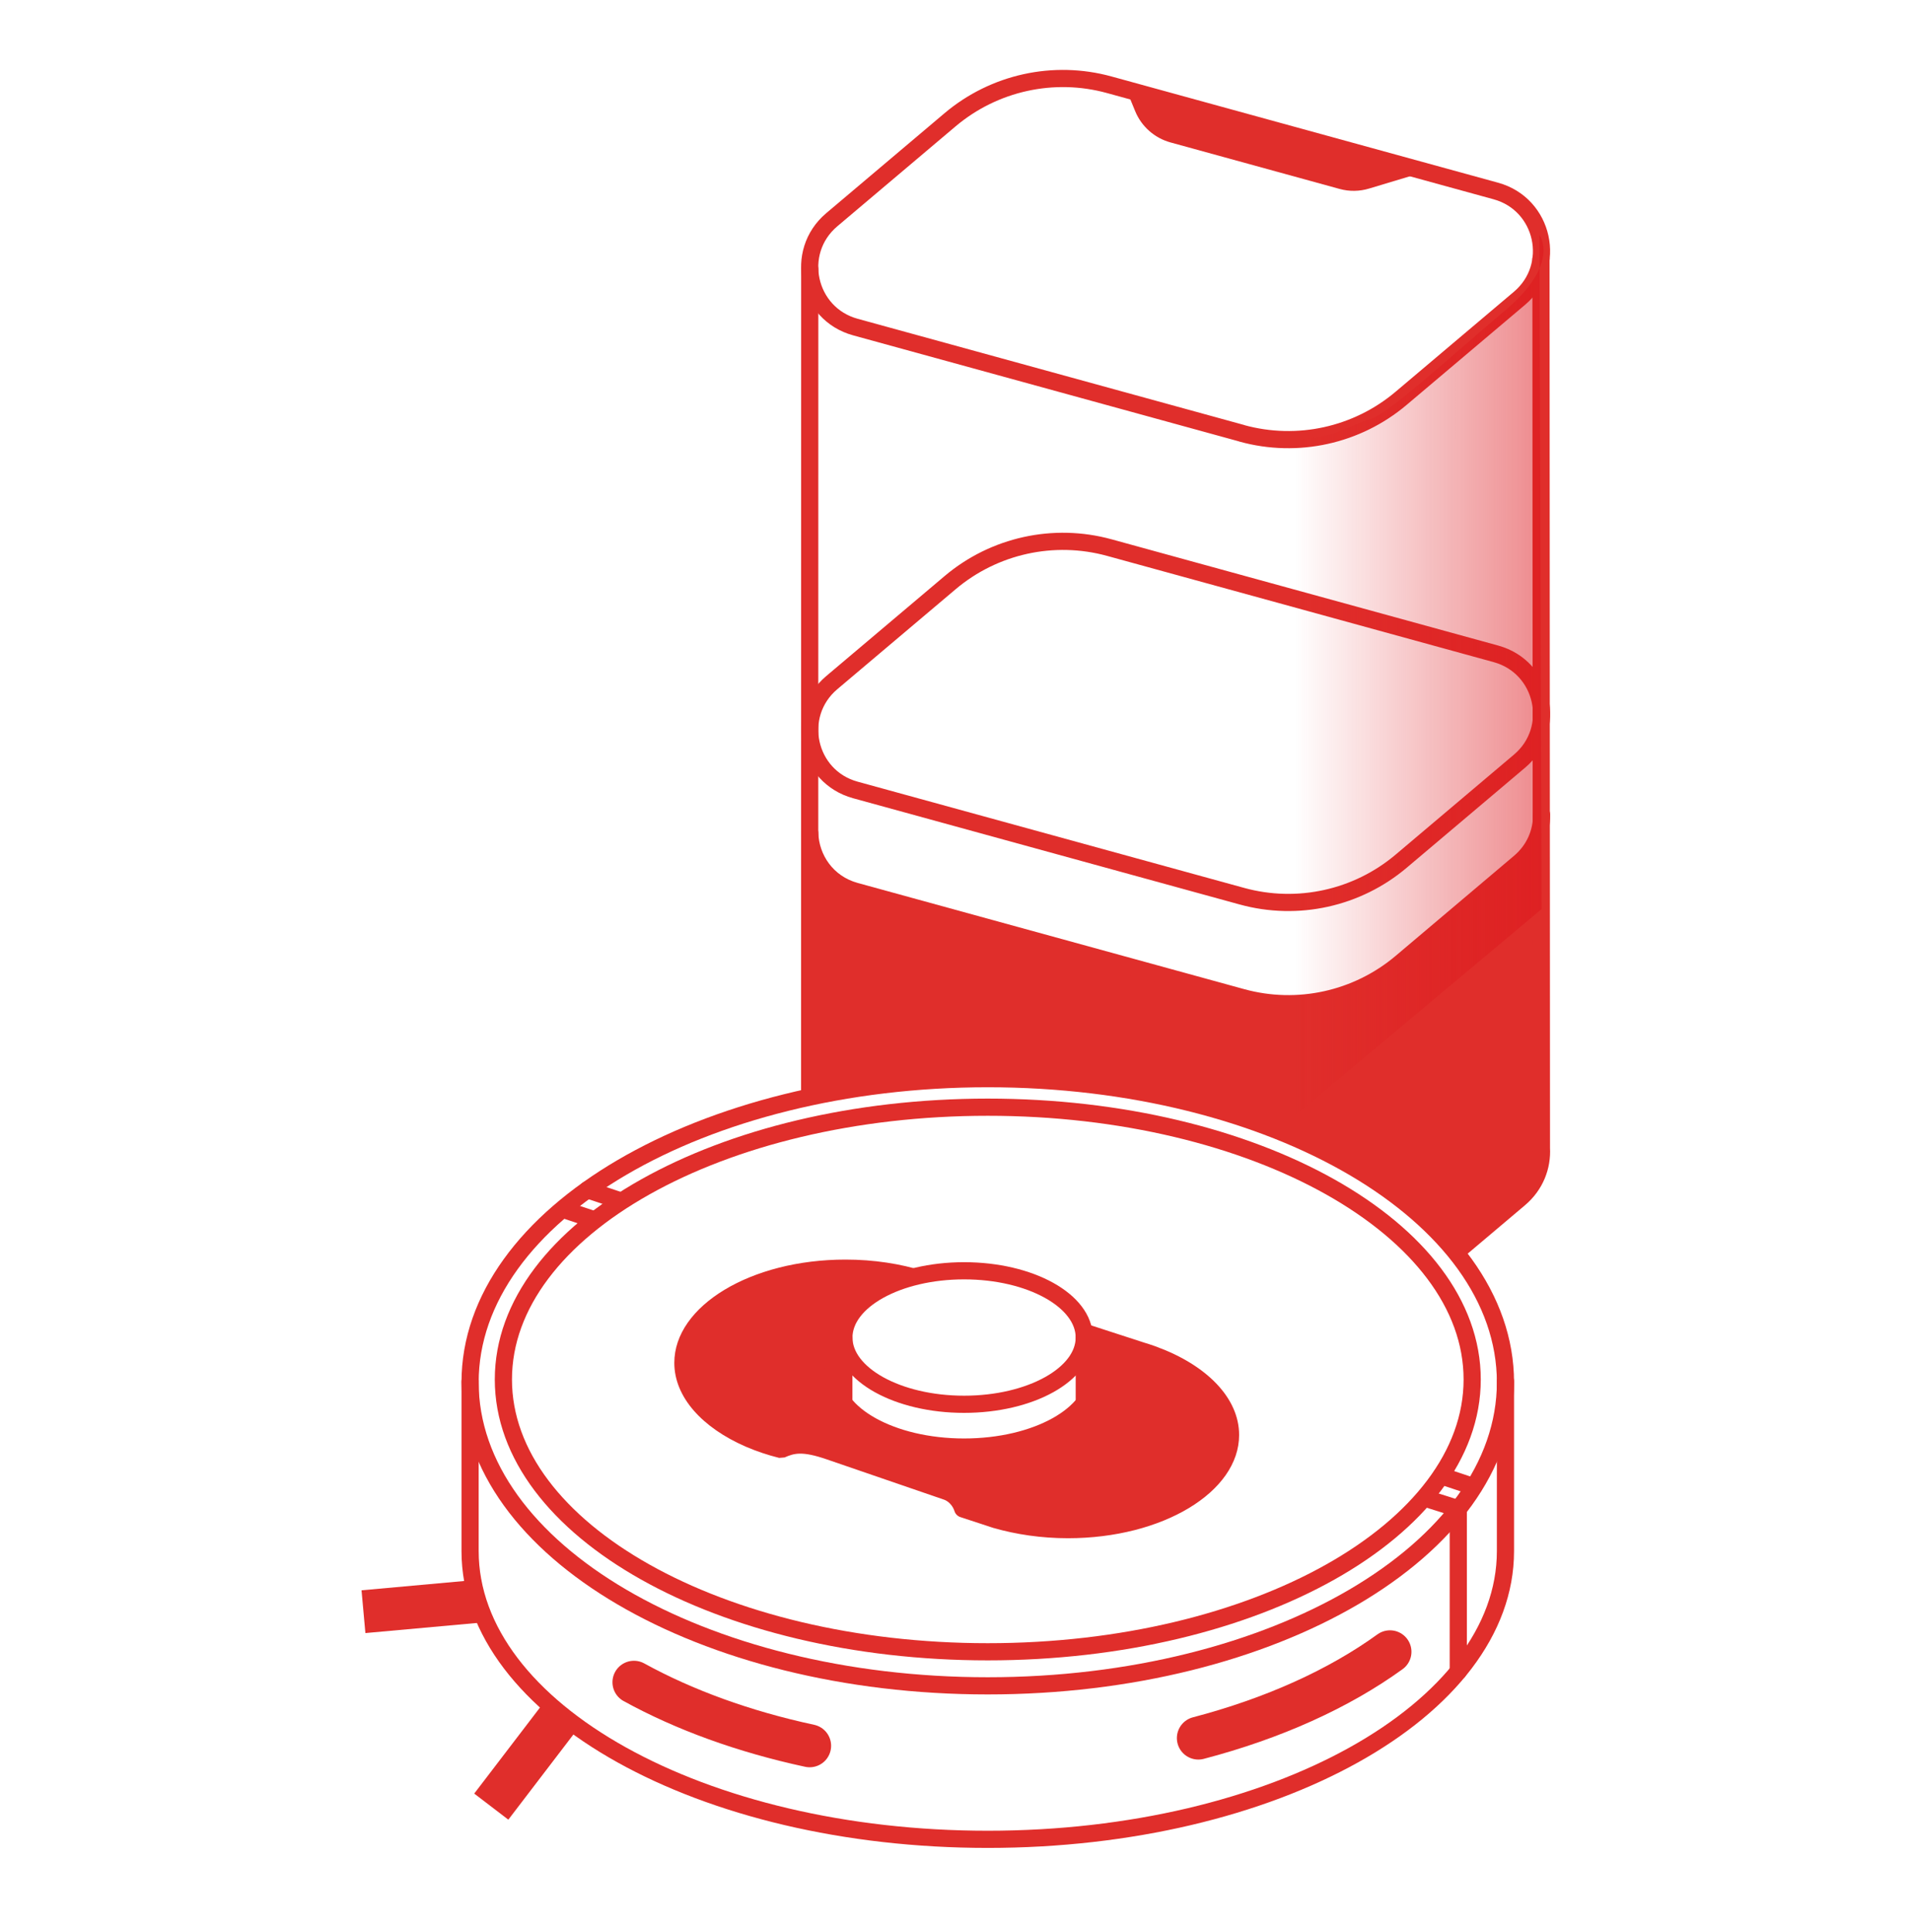 <svg width="92" height="93" viewBox="0 0 92 93" fill="none" xmlns="http://www.w3.org/2000/svg">
<path d="M55.704 64.833H55.708L55.546 64.775C55.399 64.722 55.244 64.675 55.093 64.628L52.682 63.845C52.617 63.823 52.383 63.748 52.035 63.633C52.139 63.873 52.197 64.121 52.197 64.376C52.197 64.495 52.182 64.61 52.161 64.725C52.509 65.16 52.711 65.641 52.711 66.148C52.711 68.082 49.889 69.648 46.411 69.648C42.932 69.648 40.111 68.082 40.111 66.148C40.111 65.641 40.309 65.16 40.661 64.725C40.639 64.61 40.625 64.495 40.625 64.376C40.625 62.91 42.397 61.674 44.815 61.289C44.599 61.221 44.477 61.182 44.477 61.182C43.345 60.829 42.066 60.628 40.704 60.628C36.151 60.628 32.463 62.853 32.463 65.598C32.463 67.259 33.822 68.728 35.899 69.63H35.895L35.942 69.648C36.427 69.857 36.952 70.033 37.509 70.173C37.584 70.166 37.696 70.159 37.771 70.152C38.228 69.954 38.598 69.828 39.816 70.249C41.114 70.694 45.444 72.182 45.444 72.182C45.444 72.182 45.803 72.286 45.954 72.743C45.997 72.876 46.102 72.98 46.235 73.023L47.309 73.375C47.428 73.415 47.546 73.454 47.669 73.494L47.834 73.548H47.837C48.919 73.857 50.13 74.04 51.413 74.04C55.967 74.04 59.654 71.816 59.654 69.07C59.654 67.273 58.069 65.706 55.704 64.833Z" fill="#E02E2B"/>
<path d="M38.979 41.006L39.579 41.815C39.579 41.815 39.806 42.591 42.123 43.191C44.441 43.791 59.79 48.007 59.79 48.007C59.79 48.007 63.841 49.326 67.035 46.652C70.23 43.978 74.216 40.607 74.216 40.607V55.259C74.216 55.259 74.277 56.747 73.156 57.696C72.034 58.644 69.997 60.362 69.997 60.362L68.8 58.889C68.8 58.889 65.555 55.41 58.001 53.293C50.447 51.176 42.001 52.197 39.615 52.715L38.983 52.308V41.006H38.979Z" fill="#E02E2B"/>
<path d="M47.553 81.145C61.318 81.145 72.476 74.603 72.476 66.533C72.476 58.462 61.318 51.92 47.553 51.92C33.789 51.92 22.631 58.462 22.631 66.533C22.631 74.603 33.789 81.145 47.553 81.145Z" stroke="#E02E2B" stroke-width="0.827" stroke-linecap="round" stroke-linejoin="round"/>
<path d="M72.476 66.486V74.662C72.476 82.323 61.318 88.533 47.553 88.533C33.789 88.533 22.631 82.32 22.631 74.658V66.482" stroke="#E02E2B" stroke-width="0.827" stroke-linecap="round" stroke-linejoin="round"/>
<path d="M38.978 84.031C35.805 83.348 32.937 82.302 30.519 80.972" stroke="#E02E2B" stroke-width="2.067" stroke-linecap="round" stroke-linejoin="round"/>
<path d="M66.917 79.506C64.458 81.285 61.3 82.715 57.691 83.66" stroke="#E02E2B" stroke-width="2.067" stroke-linecap="round" stroke-linejoin="round"/>
<path d="M47.554 79.506C60.433 79.506 70.874 73.638 70.874 66.399C70.874 59.161 60.433 53.293 47.554 53.293C34.675 53.293 24.234 59.161 24.234 66.399C24.234 73.638 34.675 79.506 47.554 79.506Z" stroke="#E02E2B" stroke-width="0.827" stroke-linecap="round" stroke-linejoin="round"/>
<path d="M27.155 82.374L23.651 86.959" stroke="#E02E2B" stroke-width="2.067" stroke-linejoin="round"/>
<path d="M23.248 77.055L17.498 77.576" stroke="#E02E2B" stroke-width="2.067" stroke-linejoin="round"/>
<path d="M59.789 20.856L41.178 15.742C38.859 15.106 38.205 12.13 40.042 10.578L45.742 5.762C47.862 3.976 50.726 3.343 53.403 4.08L72.015 9.194C74.333 9.83 74.987 12.806 73.151 14.358L67.451 19.174C65.331 20.964 62.463 21.596 59.786 20.859L59.789 20.856Z" stroke="#E02E2B" stroke-width="0.827" stroke-linecap="round" stroke-linejoin="round"/>
<path d="M59.789 43.137L41.178 38.023C38.859 37.387 38.205 34.412 40.042 32.859L45.742 28.044C47.862 26.254 50.73 25.622 53.407 26.358L72.019 31.472C74.337 32.108 74.991 35.084 73.155 36.636L67.455 41.452C65.335 43.242 62.467 43.874 59.789 43.137Z" stroke="#E02E2B" stroke-width="0.827" stroke-linecap="round" stroke-linejoin="round"/>
<path d="M74.216 39.213C74.223 40.047 73.885 40.891 73.155 41.509L67.456 46.325C65.335 48.115 62.468 48.747 59.79 48.01L41.178 42.897C39.809 42.519 39.018 41.326 38.982 40.093" stroke="#E02E2B" stroke-width="0.827" stroke-linecap="round" stroke-linejoin="round"/>
<path d="M70.194 60.193L73.151 57.695C73.924 57.041 74.255 56.136 74.208 55.259L74.186 12.468" stroke="#E02E2B" stroke-width="0.827" stroke-linecap="round" stroke-linejoin="round"/>
<path d="M38.983 12.946L38.979 52.715" stroke="#E02E2B" stroke-width="0.827" stroke-linecap="round" stroke-linejoin="round"/>
<path d="M54.22 4.303L54.651 5.353C54.953 6.089 55.582 6.643 56.347 6.855L64.491 9.094C64.958 9.223 65.45 9.216 65.91 9.076L68.627 8.26L54.22 4.303Z" fill="#E02E2B"/>
<path d="M62.345 21.151V53.696L74.215 43.759L74.114 11.311C74.114 11.311 75.146 12.673 72.468 14.934C69.791 17.194 66.837 19.929 65.989 20.162C65.141 20.396 64.217 21.122 62.345 21.151Z" fill="url(#paint0_linear_179_498)" fill-opacity="0.5"/>
<path d="M70.205 80.451V72.62L68.721 72.149" stroke="#E02E2B" stroke-width="0.827" stroke-linecap="round" stroke-linejoin="round"/>
<path d="M27.173 58.231L28.451 58.658" stroke="#E02E2B" stroke-width="0.827" stroke-linecap="round" stroke-linejoin="round"/>
<path d="M69.392 71.039L70.939 71.556" stroke="#E02E2B" stroke-width="0.827" stroke-linecap="round" stroke-linejoin="round"/>
<path d="M28.283 57.268L29.781 57.771" stroke="#E02E2B" stroke-width="0.827" stroke-linecap="round" stroke-linejoin="round"/>
<path d="M52.301 64.905C52.567 65.293 52.714 65.713 52.714 66.152C52.714 68.085 49.893 69.652 46.414 69.652C42.935 69.652 40.114 68.085 40.114 66.152C40.114 65.71 40.262 65.289 40.528 64.901" stroke="#E02E2B" stroke-width="0.827" stroke-linecap="round" stroke-linejoin="round"/>
<path d="M46.413 67.593C49.609 67.593 52.199 66.154 52.199 64.38C52.199 62.606 49.609 61.167 46.413 61.167C43.218 61.167 40.627 62.606 40.627 64.38C40.627 66.154 43.218 67.593 46.413 67.593Z" stroke="#E02E2B" stroke-width="0.827" stroke-linecap="round" stroke-linejoin="round"/>
<path d="M52.2 64.38V67.485" stroke="#E02E2B" stroke-width="0.827" stroke-linecap="round" stroke-linejoin="round"/>
<path d="M40.624 64.38V67.485" stroke="#E02E2B" stroke-width="0.827" stroke-linecap="round" stroke-linejoin="round"/>
<defs>
<linearGradient id="paint0_linear_179_498" x1="62.345" y1="32.503" x2="74.308" y2="32.503" gradientUnits="userSpaceOnUse">
<stop stop-color="#DC141A" stop-opacity="0"/>
<stop offset="1" stop-color="#DC141A"/>
</linearGradient>
</defs>
</svg>
